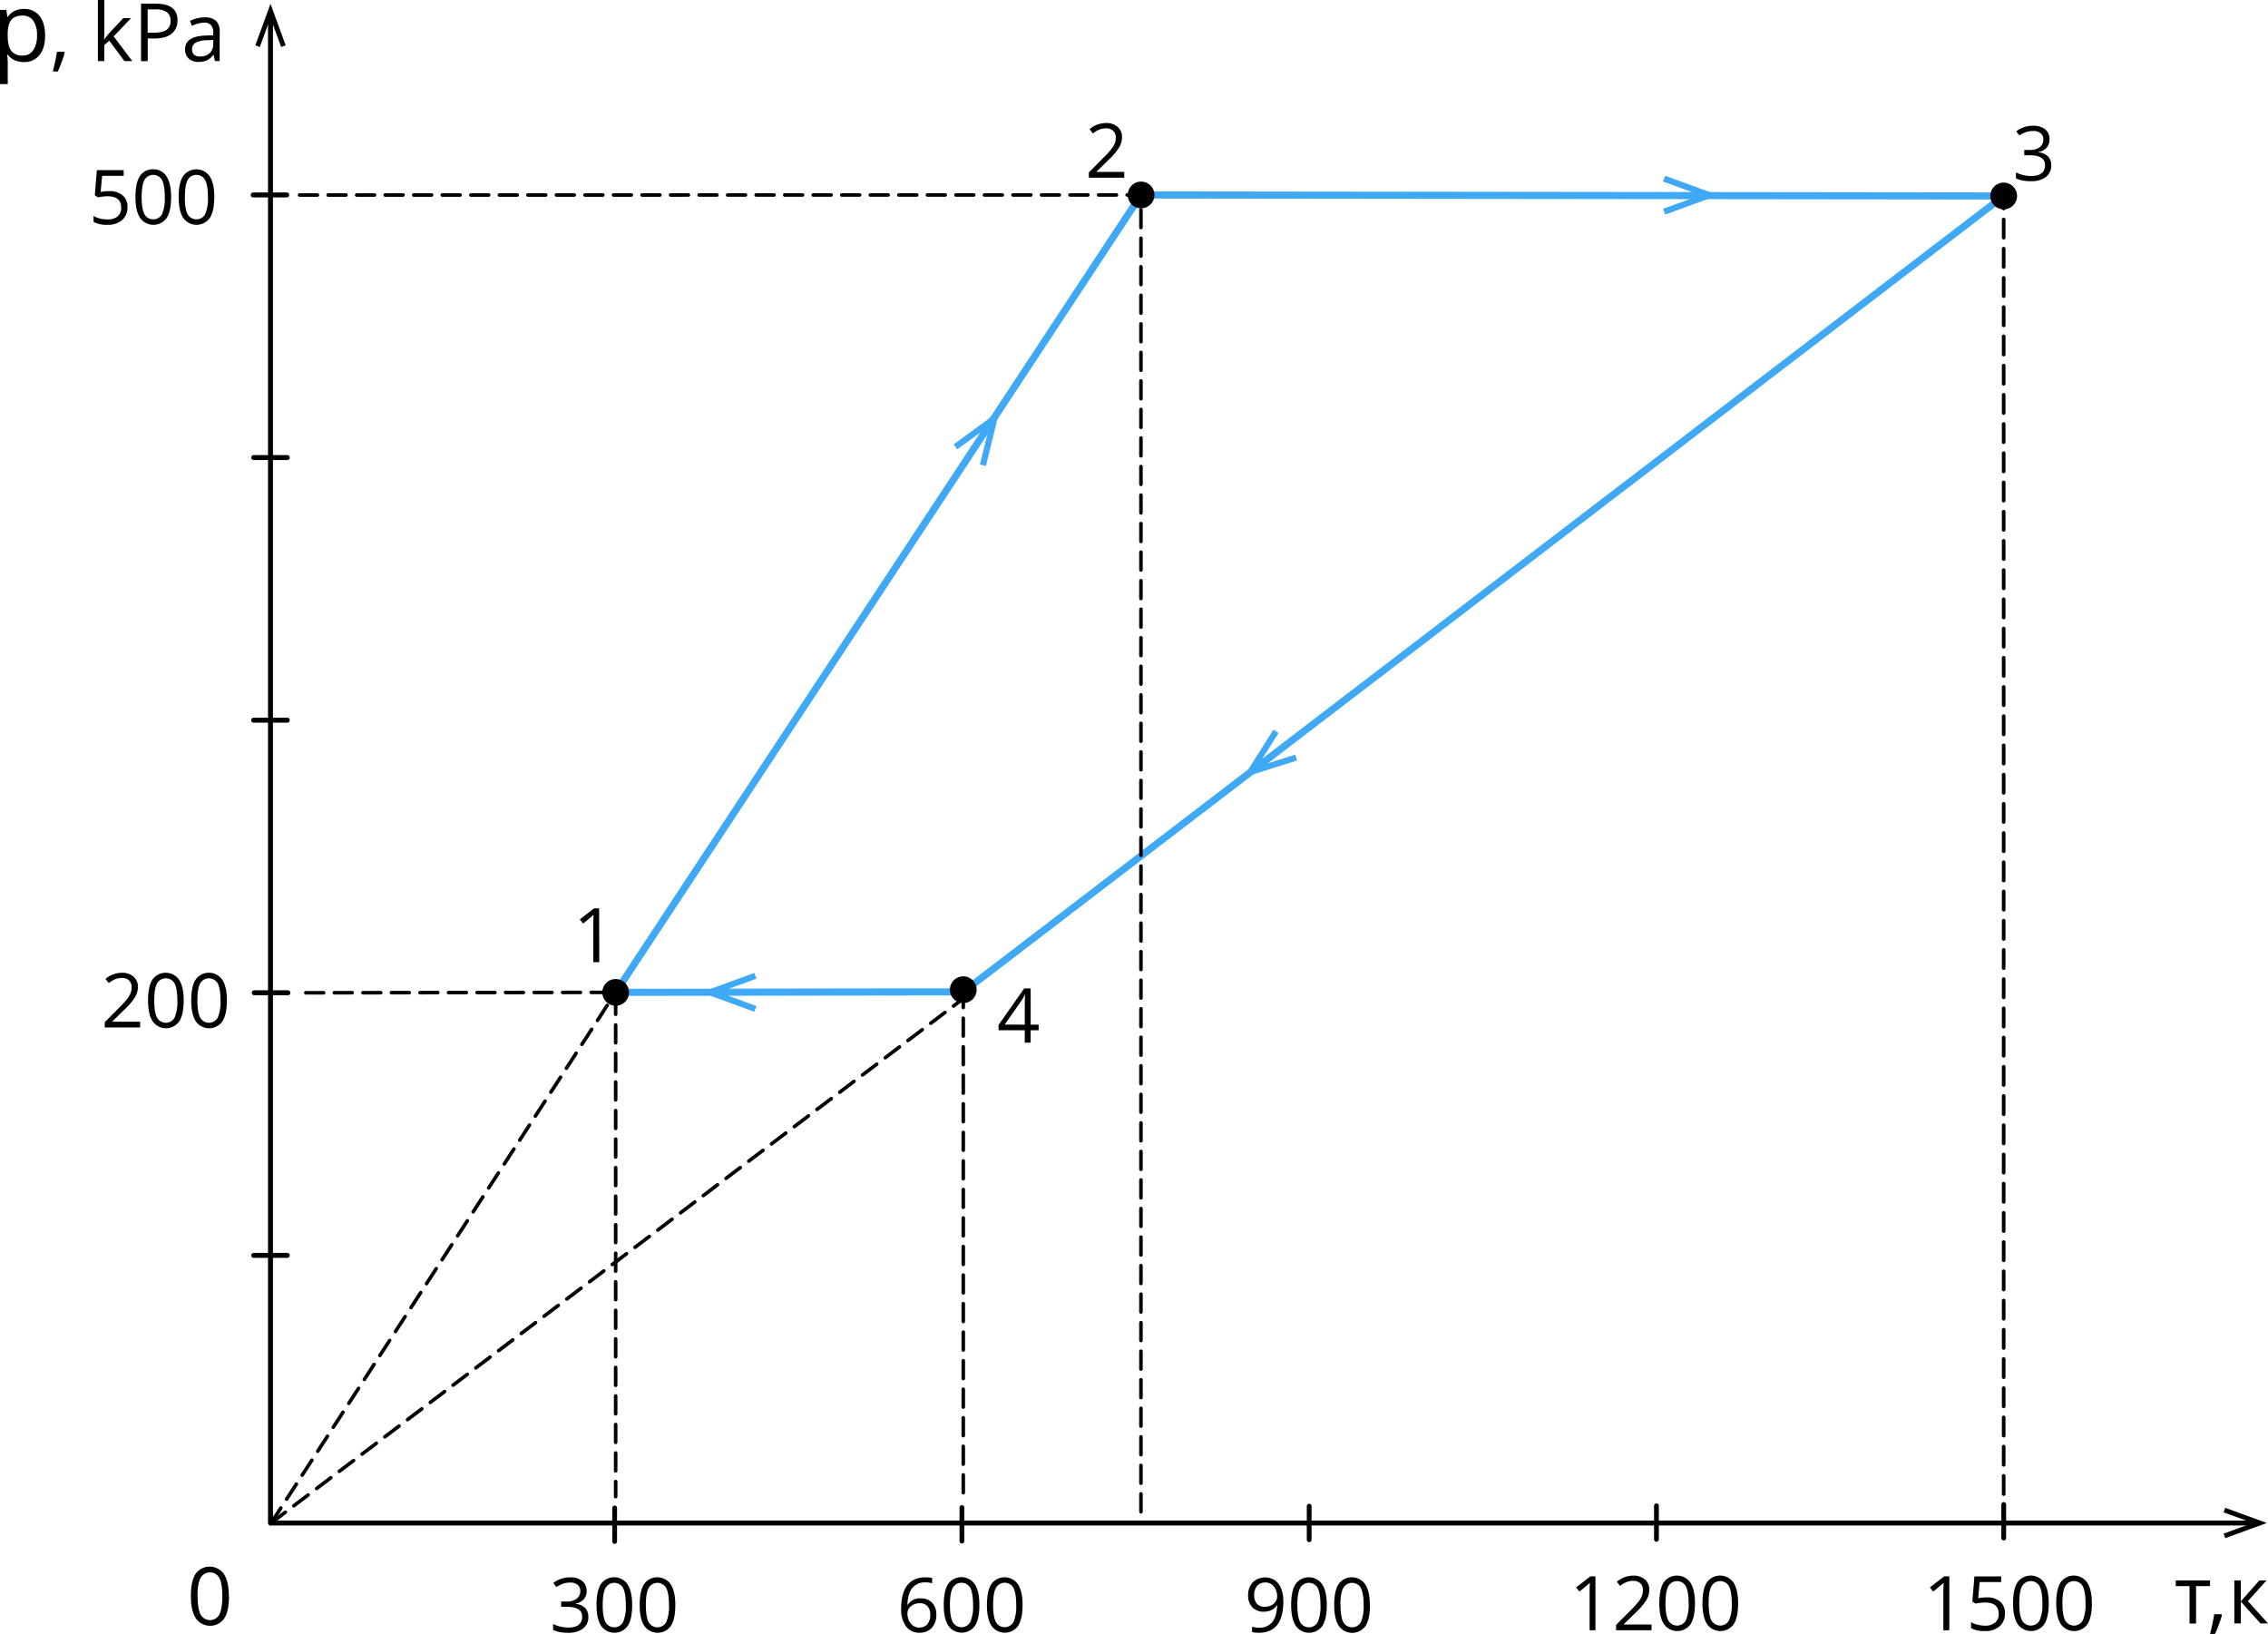 <svg xmlns="http://www.w3.org/2000/svg" width="901.29" height="649.26" viewBox="0 0 901.29 649.26">
  <defs>
    <style>
      .cls-1, .cls-10, .cls-4, .cls-5, .cls-6, .cls-8, .cls-9 {
        fill-rule: evenodd;
      }

      .cls-11, .cls-2, .cls-3, .cls-5, .cls-6, .cls-7 {
        fill: none;
      }

      .cls-11, .cls-2, .cls-3, .cls-5, .cls-7, .cls-8, .cls-9 {
        stroke: #000;
      }

      .cls-11, .cls-2, .cls-3, .cls-5, .cls-6, .cls-7, .cls-8, .cls-9 {
        stroke-linecap: round;
        stroke-linejoin: round;
      }

      .cls-2 {
        stroke-width: 1.98px;
      }

      .cls-3 {
        stroke-width: 1.9px;
      }

      .cls-4 {
        fill: #3fa9f5;
      }

      .cls-11, .cls-5 {
        stroke-width: 1.42px;
        stroke-dasharray: 7.09 4.25;
      }

      .cls-6 {
        stroke: #3fa9f5;
        stroke-width: 2.83px;
      }

      .cls-7 {
        stroke-width: 1.45px;
        stroke-dasharray: 7.26 4.35;
      }

      .cls-8, .cls-9 {
        stroke-width: 3.54px;
      }

      .cls-10, .cls-9 {
        fill: #020000;
      }
    </style>
  </defs>
  <title>4Tcikls_5 Asset 1</title>
  <g id="Layer_2" data-name="Layer 2">
    <g id="Layer_1-2" data-name="Layer 1">
      <path class="cls-1" d="M9.46,24.66a8.83,8.83,0,0,1-3.63-.73,6.85,6.85,0,0,1-2.76-2.25H2.86A27.74,27.74,0,0,1,3.08,25V33.4H0V3.95H2.5l.43,2.77h.15A7.14,7.14,0,0,1,5.85,4.31a8.4,8.4,0,0,1,3.62-.74,7.54,7.54,0,0,1,6.25,2.77q2.19,2.76,2.2,7.76t-2.24,7.79a7.54,7.54,0,0,1-6.21,2.77ZM9,6.19c-2.08,0-3.58.58-4.51,1.72s-1.41,3-1.43,5.5v.68q0,4.28,1.43,6.13a5.42,5.42,0,0,0,4.59,1.85,4.76,4.76,0,0,0,4.13-2.13,10.13,10.13,0,0,0,1.49-5.88,9.75,9.75,0,0,0-1.49-5.83A4.92,4.92,0,0,0,9,6.19ZM25.48,20.57l.23.36a38.09,38.09,0,0,1-1.17,3.63c-.51,1.38-1,2.66-1.59,3.84H21q.41-1.62.93-4c.34-1.59.57-2.86.71-3.82Zm16-5a30.25,30.25,0,0,1,2-2.49L49,7.19H52.1l-6.93,7.28,7.41,9.81H49.45l-6-8.08-2,1.68v6.4H38.9V0h2.56V12.87c0,.57,0,1.45-.12,2.65ZM70.51,8.11a6.39,6.39,0,0,1-2.36,5.32q-2.36,1.86-6.76,1.86H58.71v9H56.05V1.47H62q8.55,0,8.55,6.64ZM58.71,13h2.39c2.35,0,4.05-.38,5.1-1.14a4.19,4.19,0,0,0,1.58-3.65,4,4,0,0,0-1.48-3.37,7.74,7.74,0,0,0-4.62-1.11h-3V13Zm26.7,11.24-.52-2.43h-.13A7.26,7.26,0,0,1,82.22,24,7.81,7.81,0,0,1,79,24.6a5.71,5.71,0,0,1-4-1.31,4.81,4.81,0,0,1-1.44-3.74q0-5.18,8.28-5.43l2.9-.1V13a4.34,4.34,0,0,0-.86-3,3.57,3.57,0,0,0-2.77-1,11.28,11.28,0,0,0-4.83,1.31l-.79-2A12.18,12.18,0,0,1,78.3,7.29a12,12,0,0,1,3-.39,6.51,6.51,0,0,1,4.53,1.36,5.65,5.65,0,0,1,1.47,4.35V24.28Zm-5.85-1.82a5.24,5.24,0,0,0,3.8-1.33,4.9,4.9,0,0,0,1.38-3.71V15.88L82.14,16a9.34,9.34,0,0,0-4.45,1,2.89,2.89,0,0,0-1.36,2.64,2.65,2.65,0,0,0,.85,2.13A3.51,3.51,0,0,0,79.55,22.46Z"/>
      <line class="cls-2" x1="107.49" y1="605.18" x2="107.49" y2="7.08"/>
      <polygon class="cls-1" points="113.52 18.01 111.73 18.68 107.49 7.08 103.25 18.68 101.47 18.01 107.49 1.5 113.52 18.01"/>
      <line class="cls-2" x1="107.74" y1="605.18" x2="895.48" y2="605.18"/>
      <polygon class="cls-1" points="884.31 611.2 883.64 609.41 895.24 605.18 883.64 600.94 884.31 599.15 900.82 605.18 884.31 611.2"/>
      <path class="cls-1" d="M878.25,630.25H872.7v14.89h-2.59V630.25h-5.49V628h13.64v2.2Zm4.5,11.18.23.36a38.08,38.08,0,0,1-1.17,3.63c-.51,1.38-1,2.66-1.59,3.84h-1.95q.42-1.62.93-4c.34-1.59.57-2.86.71-3.82ZM897.84,628h2.84l-7.38,8.25,8,8.84h-3l-7.8-8.66v8.66h-2.59V628h2.59v8.31Z"/>
      <path class="cls-1" d="M55.72,408.27H41.63v-2.1l5.65-5.67a42.4,42.4,0,0,0,3.4-3.73,9.63,9.63,0,0,0,1.23-2.17,6.3,6.3,0,0,0,.41-2.27,3.61,3.61,0,0,0-1-2.72,4,4,0,0,0-2.89-1,7.19,7.19,0,0,0-2.52.44,9.94,9.94,0,0,0-2.66,1.59L41.91,389a9.88,9.88,0,0,1,6.44-2.45,6.82,6.82,0,0,1,4.73,1.54,5.31,5.31,0,0,1,1.72,4.16,8,8,0,0,1-1.15,4,25.42,25.42,0,0,1-4.28,5l-4.69,4.59V406h11v2.25ZM73,397.54q0,5.56-1.75,8.3a6.47,6.47,0,0,1-10.62-.06q-1.8-2.81-1.8-8.23,0-5.59,1.75-8.31a6.47,6.47,0,0,1,10.61.12Q73,392.18,73,397.54Zm-11.71,0q0,4.67,1.1,6.81a4,4,0,0,0,7,0,15.88,15.88,0,0,0,1.09-6.78q0-4.61-1.09-6.77a4,4,0,0,0-7,0q-1.1,2.11-1.1,6.79Zm28.86,0q0,5.56-1.75,8.3a6.47,6.47,0,0,1-10.62-.06Q76,403,76,397.54q0-5.59,1.75-8.31a6.47,6.47,0,0,1,10.61.12q1.81,2.83,1.81,8.18Zm-11.71,0q0,4.67,1.1,6.81a4,4,0,0,0,7,0,15.88,15.88,0,0,0,1.09-6.78q0-4.61-1.09-6.77a4,4,0,0,0-7,0Q78.43,392.86,78.43,397.53Z"/>
      <path class="cls-1" d="M43.39,75.94a7.88,7.88,0,0,1,5.33,1.68,5.74,5.74,0,0,1,1.94,4.59,6.64,6.64,0,0,1-2.11,5.22,8.47,8.47,0,0,1-5.84,1.89,10.71,10.71,0,0,1-5.53-1.16V85.82a8.44,8.44,0,0,0,2.55,1,12.52,12.52,0,0,0,3,.38,6,6,0,0,0,4-1.21,4.35,4.35,0,0,0,1.43-3.52q0-4.48-5.49-4.48a21.72,21.72,0,0,0-3.73.43l-1.26-.81.81-10H49.15v2.25H40.58L40,76.28a17.07,17.07,0,0,1,3.36-.34ZM68,78.29q0,5.56-1.75,8.3a6.47,6.47,0,0,1-10.62-.06q-1.8-2.8-1.8-8.23,0-5.59,1.75-8.3a5.89,5.89,0,0,1,5.32-2.71,5.9,5.9,0,0,1,5.29,2.83Q68,72.93,68,78.29Zm-11.71,0q0,4.67,1.1,6.81a4,4,0,0,0,7,0,15.88,15.88,0,0,0,1.09-6.78q0-4.61-1.09-6.77a4,4,0,0,0-7,0q-1.1,2.11-1.1,6.79Zm28.86,0q0,5.56-1.75,8.3a6.47,6.47,0,0,1-10.62-.06Q71,83.71,71,78.29q0-5.59,1.75-8.3a6.47,6.47,0,0,1,10.61.12q1.81,2.83,1.81,8.18Zm-11.71,0q0,4.67,1.1,6.81a4,4,0,0,0,7,0,15.88,15.88,0,0,0,1.09-6.78q0-4.61-1.09-6.77a4,4,0,0,0-7,0Q73.49,73.61,73.49,78.28Z"/>
      <path class="cls-1" d="M91,634.24q0,5.92-1.86,8.83A6.89,6.89,0,0,1,77.78,643q-1.92-3-1.92-8.76,0-6,1.86-8.84a6.89,6.89,0,0,1,11.3.13q1.92,3,1.93,8.72Zm-12.47,0q0,5,1.17,7.25a4.21,4.21,0,0,0,7.49,0c.77-1.54,1.16-3.94,1.16-7.22s-.39-5.68-1.16-7.2a4.22,4.22,0,0,0-7.49,0Q78.48,629.25,78.49,634.23Z"/>
      <line class="cls-2" x1="100.82" y1="286.18" x2="114.16" y2="286.18"/>
      <line class="cls-3" x1="244.26" y1="612.53" x2="244.26" y2="599.19"/>
      <polygon class="cls-4" points="661.72 85.27 660.86 82.98 675.71 77.56 660.86 72.13 661.72 69.85 682.85 77.56 661.72 85.27"/>
      <polyline class="cls-5" points="121.53 394.49 244.66 394.33 244.66 594.69"/>
      <line class="cls-2" x1="100.82" y1="498.84" x2="114.16" y2="498.84"/>
      <polygon class="cls-6" points="244.66 394.33 382.8 394.12 796.26 77.87 453.41 77.47 244.66 394.33"/>
      <line class="cls-7" x1="796.25" y1="593.69" x2="796.25" y2="77.87"/>
      <g>
        <path class="cls-8" d="M248.2,394.34a3.54,3.54,0,1,1-3.54-3.54,3.54,3.54,0,0,1,3.54,3.54Z"/>
        <path class="cls-1" d="M248.2,394.34a3.54,3.54,0,1,1-3.54-3.54,3.54,3.54,0,0,1,3.54,3.54Z"/>
      </g>
      <g>
        <path class="cls-9" d="M457,77.47a3.54,3.54,0,1,1-3.54-3.54A3.54,3.54,0,0,1,457,77.47Z"/>
        <path class="cls-10" d="M457,77.47a3.54,3.54,0,1,1-3.54-3.54A3.54,3.54,0,0,1,457,77.47Z"/>
      </g>
      <g>
        <path class="cls-9" d="M799.79,77.87a3.54,3.54,0,1,1-3.54-3.54,3.54,3.54,0,0,1,3.54,3.54Z"/>
        <path class="cls-10" d="M799.79,77.87a3.54,3.54,0,1,1-3.54-3.54,3.54,3.54,0,0,1,3.54,3.54Z"/>
      </g>
      <path class="cls-1" d="M446.78,70.61H432.7v-2.1l5.64-5.67a42.39,42.39,0,0,0,3.4-3.73A9.63,9.63,0,0,0,443,57a6.3,6.3,0,0,0,.41-2.28,3.61,3.61,0,0,0-1-2.71,4,4,0,0,0-2.89-1,7.2,7.2,0,0,0-2.53.44,9.94,9.94,0,0,0-2.66,1.6L433,51.34a9.88,9.88,0,0,1,6.44-2.45,6.82,6.82,0,0,1,4.73,1.54,5.31,5.31,0,0,1,1.71,4.16,8,8,0,0,1-1.14,4,25.42,25.42,0,0,1-4.28,5l-4.69,4.59v.12h11Z"/>
      <path class="cls-1" d="M814.47,55.33a4.86,4.86,0,0,1-1.15,3.35,5.72,5.72,0,0,1-3.26,1.74v.12a6.13,6.13,0,0,1,3.83,1.64,4.84,4.84,0,0,1,1.25,3.46A5.61,5.61,0,0,1,813,70.35,9.64,9.64,0,0,1,807,72a17.63,17.63,0,0,1-3.12-.25,10.79,10.79,0,0,1-2.75-.91V68.53a14.08,14.08,0,0,0,6,1.41q5.55,0,5.55-4.35,0-3.9-6.13-3.9h-2.11v-2.1h2.14a6.45,6.45,0,0,0,4-1.1A3.63,3.63,0,0,0,812,55.41a3,3,0,0,0-1.08-2.46,4.44,4.44,0,0,0-2.93-.9,9,9,0,0,0-2.65.38,12.08,12.08,0,0,0-2.85,1.4l-1.23-1.64a10.35,10.35,0,0,1,3-1.63,11.07,11.07,0,0,1,3.63-.59,7.43,7.43,0,0,1,4.85,1.43A4.82,4.82,0,0,1,814.47,55.33Z"/>
      <polygon class="cls-4" points="506.03 289.96 508.1 291.25 499.66 304.62 514.73 299.84 515.45 302.17 494.01 308.98 506.03 289.96"/>
      <polygon class="cls-4" points="391.8 185.14 389.42 184.58 393.19 169.23 380.41 178.54 378.99 176.55 397.17 163.3 391.8 185.14"/>
      <path class="cls-1" d="M233.14,632.12a4.86,4.86,0,0,1-1.15,3.35,5.72,5.72,0,0,1-3.26,1.74v.12a6.13,6.13,0,0,1,3.83,1.64,4.84,4.84,0,0,1,1.24,3.46,5.61,5.61,0,0,1-2.13,4.72,9.64,9.64,0,0,1-6,1.65,17.64,17.64,0,0,1-3.12-.25,10.79,10.79,0,0,1-2.75-.91v-2.32a14.08,14.08,0,0,0,6,1.41q5.55,0,5.55-4.35,0-3.9-6.13-3.9H223v-2.1h2.14a6.45,6.45,0,0,0,4-1.1,3.63,3.63,0,0,0,1.47-3.07,3,3,0,0,0-1.08-2.46,4.44,4.44,0,0,0-2.93-.9,9,9,0,0,0-2.65.38,12.07,12.07,0,0,0-2.85,1.4L219.89,629a10.36,10.36,0,0,1,3-1.63,11.07,11.07,0,0,1,3.63-.59,7.43,7.43,0,0,1,4.85,1.43,4.82,4.82,0,0,1,1.72,3.92Zm18.08,5.64q0,5.56-1.75,8.29a6.47,6.47,0,0,1-10.62-.06q-1.8-2.8-1.8-8.23,0-5.59,1.74-8.31a6.47,6.47,0,0,1,10.61.12q1.81,2.83,1.81,8.18Zm-11.71,0q0,4.67,1.1,6.81a4,4,0,0,0,7,0,15.88,15.88,0,0,0,1.09-6.78q0-4.61-1.09-6.77a4,4,0,0,0-7,0q-1.1,2.11-1.1,6.79Zm28.86,0q0,5.56-1.75,8.29A6.47,6.47,0,0,1,256,646q-1.8-2.8-1.8-8.23,0-5.59,1.75-8.31a6.47,6.47,0,0,1,10.61.12q1.81,2.83,1.81,8.18Zm-11.71,0q0,4.67,1.1,6.81a4,4,0,0,0,7,0,15.88,15.88,0,0,0,1.09-6.78q0-4.61-1.09-6.77a4,4,0,0,0-7,0Q256.66,633.08,256.66,637.75Z"/>
      <line class="cls-11" x1="107.74" y1="605.18" x2="244.66" y2="394.33"/>
      <path class="cls-1" d="M238.14,382.34h-2.37V367.07q0-1.91.11-3.6-.31.31-.69.64T231.71,367l-1.29-1.68,5.67-4.38h2Z"/>
      <line class="cls-3" x1="382.26" y1="612.37" x2="382.26" y2="599.02"/>
      <path class="cls-1" d="M358.11,639.34q0-6.31,2.46-9.44t7.26-3.13a9.69,9.69,0,0,1,2.61.28v2.09a8.35,8.35,0,0,0-2.58-.36,6.51,6.51,0,0,0-5.26,2.14q-1.82,2.14-2,6.73h.18a5.61,5.61,0,0,1,5.1-2.52,6,6,0,0,1,4.55,1.75,6.58,6.58,0,0,1,1.66,4.73,7.3,7.3,0,0,1-1.82,5.26,6.49,6.49,0,0,1-4.93,1.91,6.34,6.34,0,0,1-5.27-2.5,11,11,0,0,1-1.95-7Zm7.19,7.38a4.06,4.06,0,0,0,3.23-1.31,5.57,5.57,0,0,0,1.15-3.79,4.89,4.89,0,0,0-1.07-3.34,4,4,0,0,0-3.19-1.22,5.4,5.4,0,0,0-2.41.54,4.5,4.5,0,0,0-1.76,1.5,3.5,3.5,0,0,0-.65,2,6.79,6.79,0,0,0,.59,2.81,5,5,0,0,0,1.66,2.07,4.17,4.17,0,0,0,2.45.76Zm23.91-9q0,5.56-1.75,8.29a6.47,6.47,0,0,1-10.62-.06q-1.8-2.8-1.8-8.23,0-5.59,1.74-8.31a6.47,6.47,0,0,1,10.61.12q1.81,2.83,1.81,8.18Zm-11.71,0q0,4.67,1.1,6.81a4,4,0,0,0,7,0,15.88,15.88,0,0,0,1.09-6.78q0-4.61-1.09-6.77a4,4,0,0,0-7,0q-1.1,2.11-1.1,6.79Zm28.86,0q0,5.56-1.75,8.29A6.47,6.47,0,0,1,394,646q-1.8-2.8-1.8-8.23,0-5.59,1.75-8.31a6.47,6.47,0,0,1,10.61.12q1.81,2.83,1.81,8.18Zm-11.71,0q0,4.67,1.1,6.81a4,4,0,0,0,7,0,15.88,15.88,0,0,0,1.09-6.78q0-4.61-1.09-6.77a4,4,0,0,0-7,0Q394.66,633.08,394.66,637.75Z"/>
      <line class="cls-11" x1="382.8" y1="393.27" x2="382.8" y2="595.27"/>
      <line class="cls-3" x1="520.26" y1="611.85" x2="520.26" y2="598.5"/>
      <path class="cls-1" d="M510,636.22q0,12.57-9.73,12.57a9.94,9.94,0,0,1-2.7-.29v-2.1a8.6,8.6,0,0,0,2.67.38,6.48,6.48,0,0,0,5.31-2.17q1.8-2.18,2-6.68h-.18a5.21,5.21,0,0,1-2.14,1.86,6.86,6.86,0,0,1-3,.63,6,6,0,0,1-4.51-1.7A6.47,6.47,0,0,1,496,634a7.26,7.26,0,0,1,1.86-5.27,7.15,7.15,0,0,1,8.73-.81,7.08,7.08,0,0,1,2.51,3.27,13.31,13.31,0,0,1,.88,5.06Zm-7.21-7.38a4,4,0,0,0-3.24,1.35,5.61,5.61,0,0,0-1.15,3.75,4.89,4.89,0,0,0,1.06,3.32,4,4,0,0,0,3.21,1.21,5.57,5.57,0,0,0,2.46-.54,4.41,4.41,0,0,0,1.76-1.49,3.41,3.41,0,0,0,.65-2,6.72,6.72,0,0,0-.6-2.85,5,5,0,0,0-1.67-2.05,4.26,4.26,0,0,0-2.47-.75Zm24.48,8.92q0,5.56-1.75,8.29a6.47,6.47,0,0,1-10.62-.06q-1.8-2.8-1.8-8.23,0-5.59,1.74-8.31a6.47,6.47,0,0,1,10.61.12q1.81,2.83,1.81,8.18Zm-11.71,0q0,4.67,1.1,6.81a4,4,0,0,0,7,0,15.88,15.88,0,0,0,1.09-6.78q0-4.61-1.09-6.77a4,4,0,0,0-7,0q-1.1,2.11-1.1,6.79Zm28.86,0q0,5.56-1.75,8.29A6.47,6.47,0,0,1,532,646q-1.8-2.8-1.8-8.23,0-5.59,1.74-8.31a6.47,6.47,0,0,1,10.61.12q1.81,2.83,1.81,8.18Zm-11.71,0q0,4.67,1.1,6.81a4,4,0,0,0,7,0,15.88,15.88,0,0,0,1.09-6.78q0-4.61-1.09-6.77a4,4,0,0,0-7,0Q532.66,633.08,532.67,637.75Z"/>
      <line class="cls-3" x1="658.26" y1="611.68" x2="658.26" y2="598.34"/>
      <path class="cls-1" d="M634.07,647.81H631.7V632.54q0-1.91.11-3.6-.31.31-.69.64t-3.48,2.86l-1.29-1.68,5.67-4.38h2v21.42Zm22.23,0H642.21v-2.1l5.64-5.67a42.42,42.42,0,0,0,3.4-3.72,9.63,9.63,0,0,0,1.23-2.17,6.3,6.3,0,0,0,.41-2.27,3.61,3.61,0,0,0-1-2.71,4,4,0,0,0-2.89-1,7.19,7.19,0,0,0-2.52.44,9.93,9.93,0,0,0-2.66,1.59l-1.29-1.65a9.88,9.88,0,0,1,6.44-2.45,6.82,6.82,0,0,1,4.73,1.54,5.31,5.31,0,0,1,1.72,4.16,8,8,0,0,1-1.15,4,25.41,25.41,0,0,1-4.28,5l-4.69,4.59v.12h11v2.25Zm17.27-10.74q0,5.56-1.75,8.3a6.47,6.47,0,0,1-10.62-.06q-1.8-2.8-1.8-8.23,0-5.59,1.75-8.3a6.47,6.47,0,0,1,10.61.12q1.81,2.83,1.81,8.18Zm-11.71,0q0,4.67,1.1,6.81a4,4,0,0,0,7,0,15.88,15.88,0,0,0,1.09-6.78q0-4.61-1.09-6.77a4,4,0,0,0-7,0q-1.1,2.12-1.1,6.79Zm28.86,0q0,5.56-1.75,8.3a6.47,6.47,0,0,1-10.62-.06q-1.8-2.8-1.8-8.23,0-5.59,1.74-8.3a6.47,6.47,0,0,1,10.61.12q1.81,2.83,1.81,8.18Zm-11.71,0q0,4.67,1.1,6.81a4,4,0,0,0,7,0,15.88,15.88,0,0,0,1.09-6.78q0-4.61-1.09-6.77a4,4,0,0,0-7,0Q679,632.39,679,637.07Z"/>
      <line class="cls-3" x1="796.27" y1="611.16" x2="796.27" y2="597.82"/>
      <path class="cls-1" d="M774.65,647.81h-2.37V632.54q0-1.91.11-3.6-.31.31-.69.64t-3.48,2.86l-1.29-1.68,5.67-4.38h2.05v21.42Zm14.84-13.08a7.88,7.88,0,0,1,5.33,1.68,5.74,5.74,0,0,1,1.94,4.59,6.64,6.64,0,0,1-2.11,5.22,8.47,8.47,0,0,1-5.84,1.89,10.71,10.71,0,0,1-5.52-1.16V644.6a8.44,8.44,0,0,0,2.55,1,12.52,12.52,0,0,0,3,.38,6,6,0,0,0,4-1.22,4.35,4.35,0,0,0,1.43-3.51q0-4.48-5.49-4.48a21.72,21.72,0,0,0-3.72.43l-1.26-.8.81-10h10.65v2.25h-8.57l-.55,6.43a17.07,17.07,0,0,1,3.36-.34Zm24.66,2.34q0,5.56-1.75,8.3a6.47,6.47,0,0,1-10.62-.06q-1.8-2.8-1.8-8.23,0-5.59,1.75-8.3a6.47,6.47,0,0,1,10.61.12q1.81,2.83,1.81,8.18Zm-11.71,0q0,4.67,1.1,6.81a4,4,0,0,0,7,0,15.88,15.88,0,0,0,1.09-6.78q0-4.61-1.09-6.77a4,4,0,0,0-7,0q-1.1,2.12-1.1,6.79Zm28.86,0q0,5.56-1.75,8.3a6.47,6.47,0,0,1-10.62-.06q-1.8-2.8-1.8-8.23,0-5.59,1.74-8.3a6.47,6.47,0,0,1,10.61.12q1.81,2.83,1.81,8.18Zm-11.71,0q0,4.67,1.1,6.81a4,4,0,0,0,7,0,15.88,15.88,0,0,0,1.09-6.78q0-4.61-1.09-6.77a4,4,0,0,0-7,0Q819.59,632.39,819.59,637.07Z"/>
      <line class="cls-2" x1="101.06" y1="394.49" x2="114.41" y2="394.49"/>
      <g>
        <path class="cls-8" d="M386.34,393.27a3.54,3.54,0,1,1-3.54-3.54,3.54,3.54,0,0,1,3.54,3.54Z"/>
        <path class="cls-1" d="M386.34,393.27a3.54,3.54,0,1,1-3.54-3.54,3.54,3.54,0,0,1,3.54,3.54Z"/>
      </g>
      <path class="cls-1" d="M412.75,409.39h-3.18v4.92h-2.33v-4.92H396.82v-2.12L407,392.77h2.58v14.4h3.18v2.22Zm-5.51-2.22V400c0-1.39,0-3,.14-4.73h-.11a22.51,22.51,0,0,1-1.32,2.33l-6.7,9.52Z"/>
      <line class="cls-11" x1="107.74" y1="605.18" x2="382.8" y2="396.81"/>
      <polyline class="cls-5" points="119.06 77.5 453.41 77.47 453.41 604.01"/>
      <line class="cls-2" x1="100.82" y1="181.82" x2="114.16" y2="181.82"/>
      <line class="cls-2" x1="100.62" y1="77.47" x2="113.96" y2="77.47"/>
      <polygon class="cls-4" points="299.74 402.03 300.6 399.75 285.75 394.32 300.6 388.9 299.74 386.61 278.61 394.32 299.74 402.03"/>
    </g>
  </g>
</svg>
